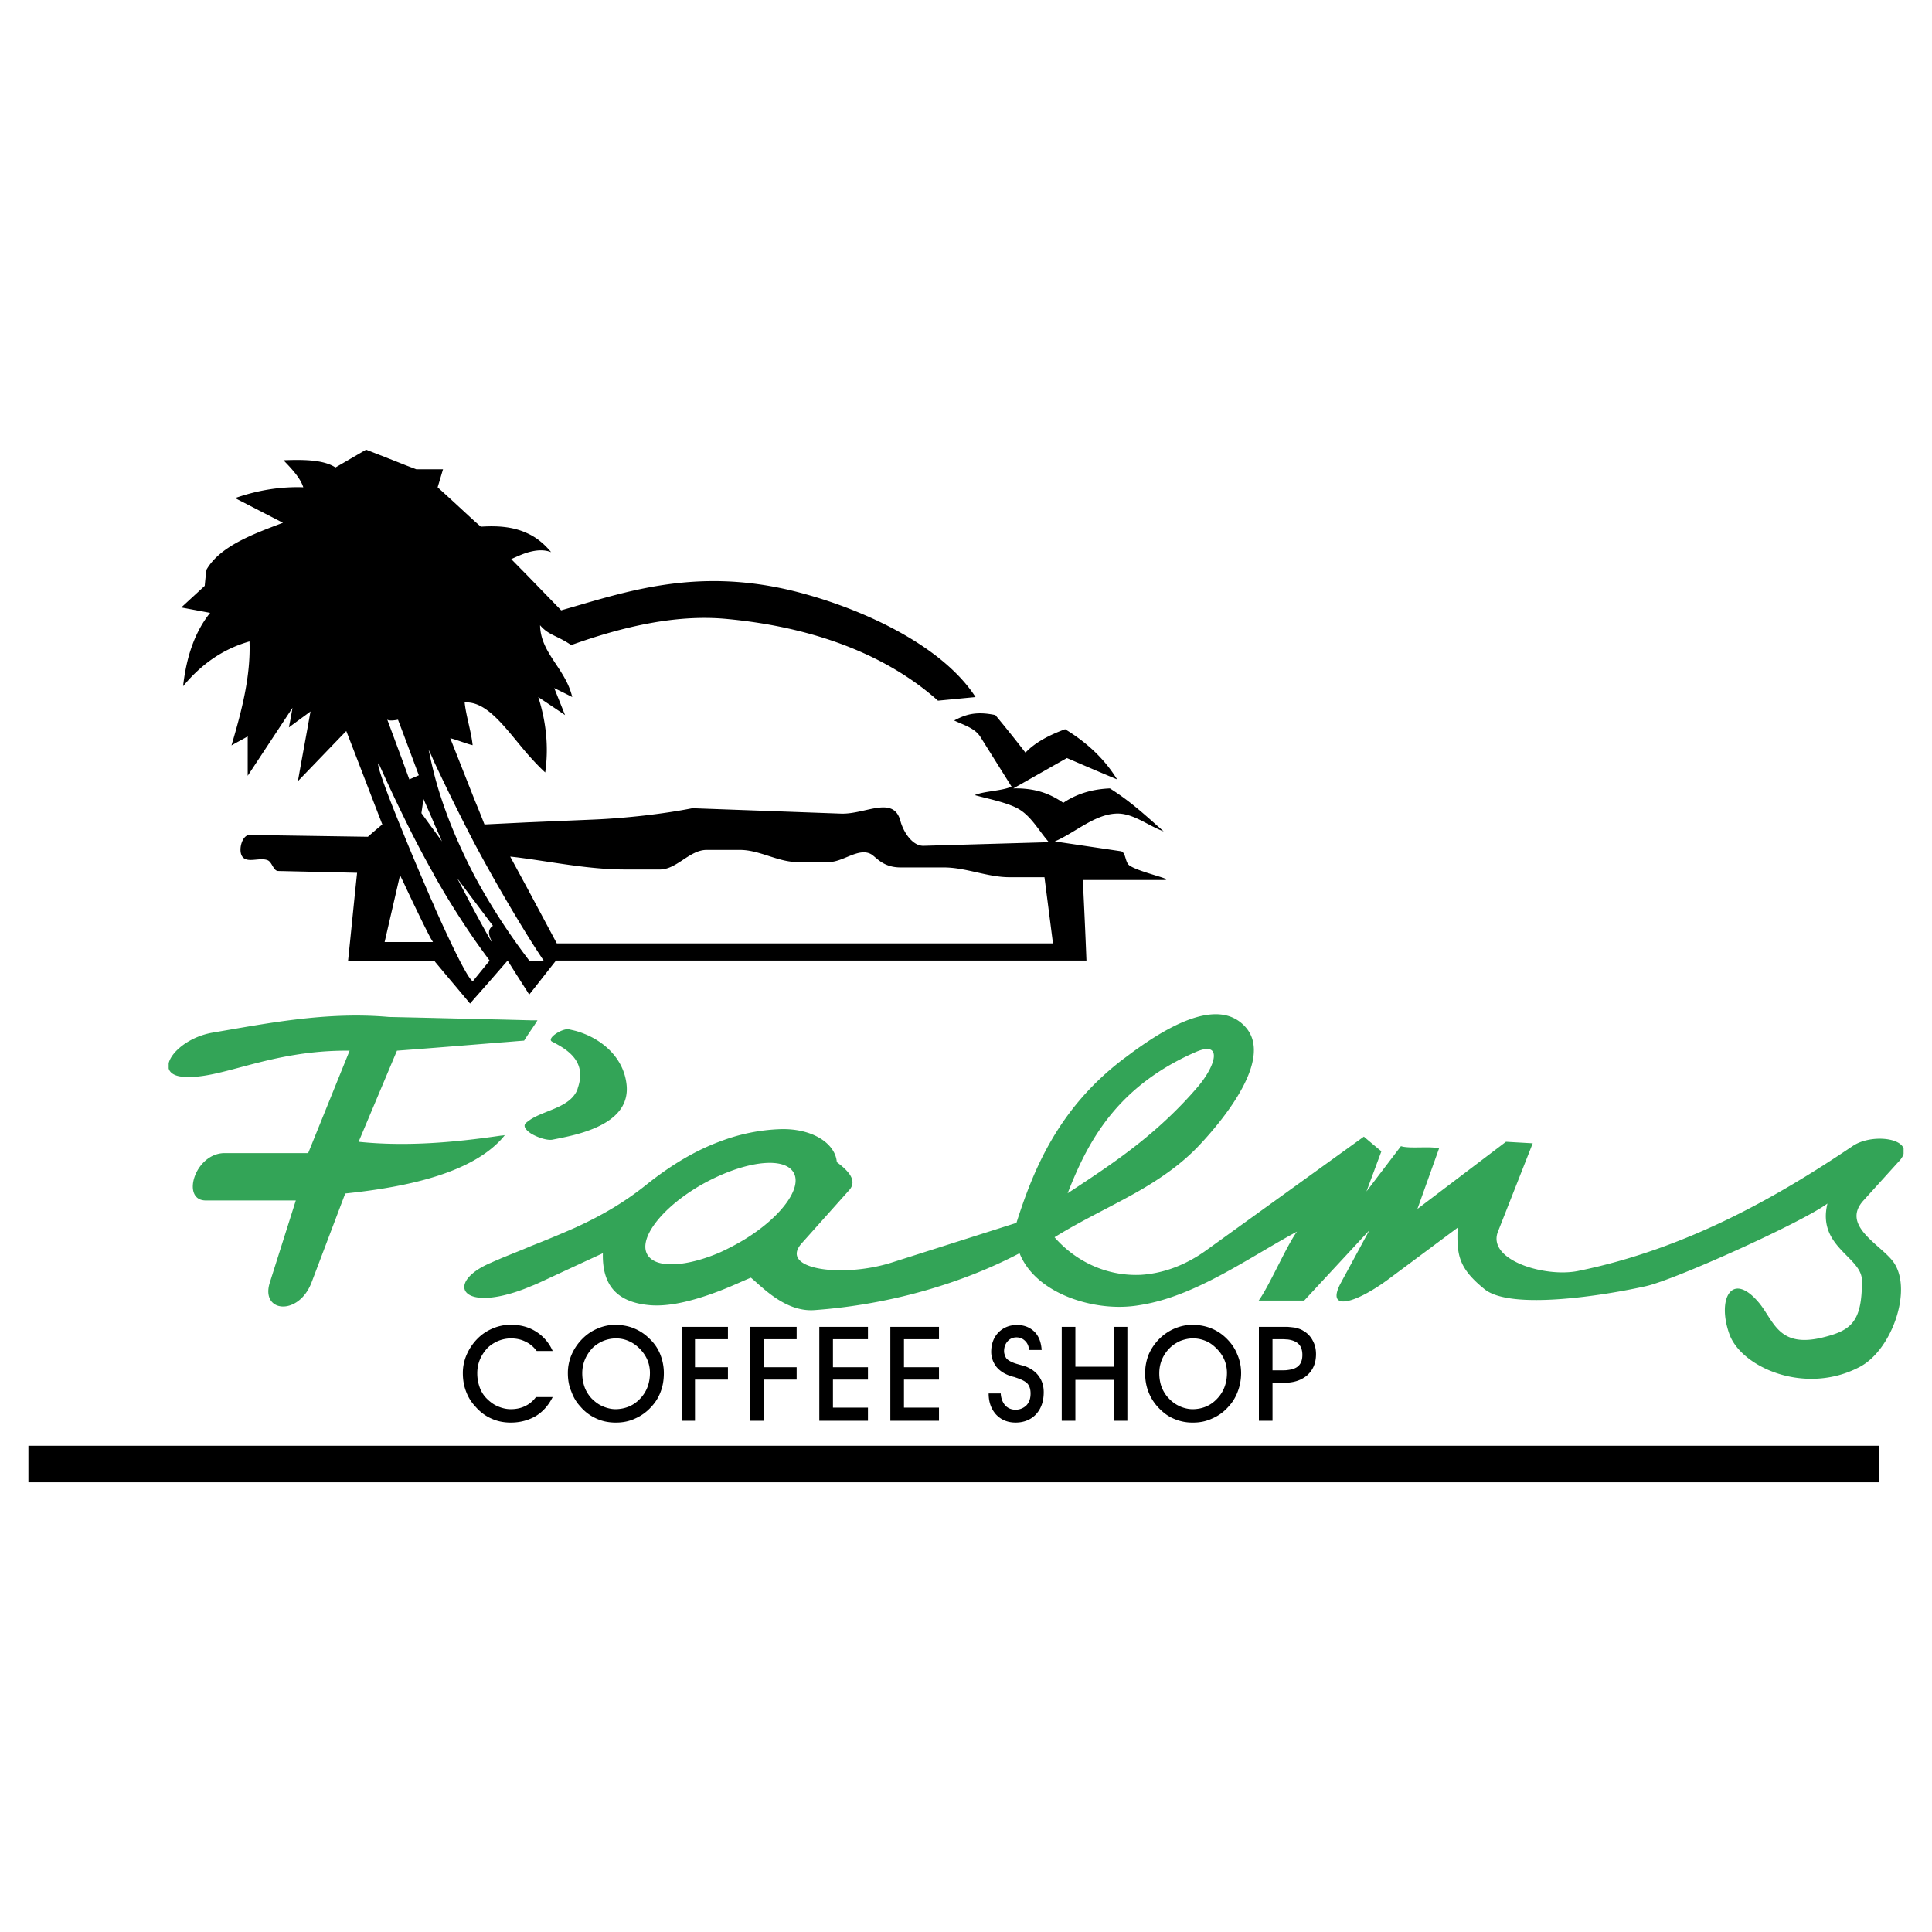 <svg xmlns="http://www.w3.org/2000/svg" width="2500" height="2500" viewBox="0 0 192.756 192.756"><g fill-rule="evenodd" clip-rule="evenodd"><path fill="#fff" d="M0 0h192.756v192.756H0V0z"/><path d="M55.088 103.928c.796.41 1.771.95 2.337 1.797.462.693.642 1.592.23 2.799a1.721 1.721 0 0 1-.23.539c-.873 1.438-3.03 1.721-4.442 2.594a6.33 6.33 0 0 0-.488.359c-.36.309-.052.719.488 1.079.642.385 1.566.693 2.105.615.771-.153 1.566-.308 2.337-.513 2.979-.796 5.521-2.26 5.058-5.213-.385-2.619-2.567-4.442-5.058-5.135a20.694 20.694 0 0 0-.668-.154c-.668-.129-2.285.924-1.669 1.233zM189.408 115.919c.281-.282.436-.54.514-.796v-.54c-.412-1.155-3.441-1.335-5.059-.256-7.678 5.187-16.717 10.296-27.424 12.479-3.287.667-9.115-1.079-7.986-3.93l3.467-8.808-2.67-.153-8.834 6.702 2.158-6.035c-.848-.256-2.953.052-3.801-.23l-3.441 4.52 1.49-4.006a108.8 108.8 0 0 1-1.748-1.464l-15.74 11.35c-2.182 1.566-4.416 2.311-6.521 2.439-3.389.154-6.496-1.335-8.602-3.749 2.799-1.746 5.803-3.107 8.602-4.725 2.105-1.233 4.109-2.619 5.828-4.442 2.826-3.004 7.396-8.833 4.572-11.863-2.492-2.696-6.934-.437-10.4 1.978-.643.437-1.232.898-1.797 1.31-6.445 4.93-8.91 10.99-10.605 16.305l-12.428 3.955c-4.93 1.566-11.349.693-8.987-1.926l4.725-5.29c.899-1.001-.205-2.028-1.232-2.799-.154-1.926-2.542-3.415-5.726-3.286a18.61 18.61 0 0 0-5.88 1.206c-2.388.874-4.827 2.285-7.369 4.314-2.337 1.874-4.622 3.158-7.087 4.288a114.292 114.292 0 0 1-4.442 1.849c-.95.411-1.952.796-3.004 1.232-.334.154-.668.282-1.002.437-3.954 1.669-3.389 4.237 1.002 3.312.847-.18 1.874-.488 3.004-.976.282-.104.564-.231.847-.359l3.595-1.669 2.722-1.259c-.077 3.081 1.284 4.904 4.725 5.188 2.208.18 4.879-.643 7.01-1.464 1.258-.488 2.337-1.002 3.03-1.284 1.053.848 3.415 3.467 6.368 3.235 7.78-.564 14.97-2.799 20.439-5.675 1.488 3.749 6.521 5.495 10.426 5.341a12.113 12.113 0 0 0 1.668-.18c5.469-.873 10.785-4.725 15.586-7.318-1.027 1.387-2.799 5.496-3.824 6.882h4.543l6.498-7.01-2.824 5.213c-1.619 2.979 1.463 2.105 4.801-.386l6.83-5.084c-.076 2.645.025 3.98 2.695 6.137 2.646 2.132 12.096.591 16.1-.308 2.902-.643 15.537-6.343 18.104-8.243-1.053 4.34 3.441 5.315 3.441 7.678.025 4.212-1.131 5.008-3.98 5.701-4.314 1.026-4.775-1.593-6.24-3.416-2.771-3.363-4.287-.41-2.979 3.133 1.232 3.262 7.551 6.061 12.967 3.21 3.312-1.721 5.445-8.062 3.211-10.682-1.387-1.669-5.059-3.519-2.799-5.957l3.463-3.826zm-75.596-7.678c1.49-1.207 3.312-2.337 5.496-3.287 2.67-1.155 2.053 1.284.205 3.467-1.797 2.105-3.723 3.903-5.701 5.495-2.361 1.9-4.828 3.518-7.293 5.136 1.387-3.544 3.262-7.55 7.293-10.811zm-39.594 15.458c-.771.462-1.566.873-2.337 1.232-3.132 1.361-6.085 1.644-7.112.488-1.31-1.438.847-4.571 4.776-6.959a20.363 20.363 0 0 1 2.336-1.207c3.158-1.387 6.086-1.669 7.113-.514 1.31 1.44-.847 4.573-4.776 6.96zM50.364 113.248a1.957 1.957 0 0 1-.385.052c-4.725.693-9.476 1.104-14.2.616l3.826-9.09c3.466-.257 6.907-.539 10.374-.821.77-.052 1.54-.129 2.311-.181.231-.359.462-.719.693-1.053s.437-.642.642-.976h-.642a3010.97 3010.97 0 0 1-3.004-.077c-3.724-.076-7.447-.18-11.17-.256-6.24-.565-12.3.667-17.615 1.566-2.336.41-4.108 1.925-4.365 3.055v.514c.103.411.54.745 1.335.822 3.8.385 8.627-2.671 16.716-2.594l-4.134 10.22h-8.32c-3.004 0-4.391 4.725-1.9 4.725h8.987l-2.593 8.191c-.95 2.979 2.85 3.39 4.16 0l3.364-8.885c6.933-.719 12.607-2.234 15.535-5.367.128-.152.282-.307.385-.461z" fill="#33a457"/><path d="M112.709 86.364c-.488-.309-.359-1.361-.898-1.438l-6.574-.976c1.977-.847 3.904-2.645 6.035-2.773 1.693-.128 3.209 1.181 4.826 1.771-1.668-1.463-3.234-2.953-5.365-4.288-1.875.077-3.391.59-4.648 1.438-1.232-.848-2.695-1.489-4.982-1.438l5.342-3.03c1.67.719 3.338 1.438 5.008 2.131-1.258-2.054-3.031-3.697-5.188-5.007-1.592.591-2.979 1.31-3.955 2.337a135.36 135.36 0 0 0-3.004-3.749c-2.08-.437-3.106.025-4.108.539.95.462 2.053.745 2.62 1.644l3.105 4.956c-.949.437-2.721.437-3.672.847 1.26.359 3.467.771 4.545 1.489 1.182.771 1.9 2.131 2.852 3.21l-12.505.359c-1.13.026-2.028-1.412-2.311-2.491-.693-2.568-3.492-.642-5.906-.719l-14.842-.54c-2.979.591-6.779 1.001-9.809 1.13l-6.702.283-4.237.206a93.152 93.152 0 0 0-.95-2.362l-2.465-6.24c.59.129 1.643.565 2.234.693-.128-1.31-.667-2.953-.796-4.262.359-.026.693.026 1.027.128 1.797.564 3.39 2.851 5.187 4.956.59.667 1.181 1.31 1.823 1.9.359-2.517.103-5.033-.693-7.524.873.591 1.771 1.182 2.671 1.798l-1.079-2.696c.616.308 1.207.591 1.798.898-.668-2.85-3.158-4.365-3.21-7.164.848 1.002 1.669 1.002 3.107 1.978 5.238-1.875 10.476-3.056 15.381-2.619 9.577.873 16.588 4.031 21.209 8.166l3.749-.36c-3.312-5.135-11.298-8.858-18.051-10.553-9.886-2.465-16.973.103-23.29 1.9l-3.415-3.518-1.566-1.592c.462-.206 1.001-.462 1.566-.642.77-.231 1.617-.36 2.414-.051-.745-.898-1.541-1.515-2.414-1.9-1.438-.667-3.03-.745-4.597-.642-.206-.18-.385-.334-.59-.514-1.233-1.13-2.465-2.286-3.723-3.415.18-.591.359-1.207.539-1.798H41.531c-.462-.18-.898-.333-1.335-.514-1.233-.487-2.465-.976-3.672-1.438-1.027.59-2.028 1.181-3.055 1.771-1.182-.77-3.133-.796-5.188-.719.873.898 1.695 1.797 1.978 2.696-2.26-.077-4.52.282-6.805 1.078 1.387.719 3.39 1.746 4.776 2.465-3.081 1.156-6.291 2.362-7.626 4.674-.077.539-.128 1.078-.179 1.617-.771.719-1.566 1.438-2.337 2.157.95.18 1.926.359 2.875.539-1.489 1.849-2.362 4.314-2.696 7.318 1.797-2.183 3.98-3.723 6.625-4.468.128 3.466-.77 6.907-1.797 10.374.539-.308 1.078-.59 1.618-.898V77.4l4.468-6.779c-.103.642-.231 1.31-.359 1.952.719-.539 1.438-1.053 2.157-1.592-.411 2.311-.848 4.647-1.258 6.958 1.617-1.668 3.209-3.338 4.827-5.007 1.207 3.107 2.388 6.214 3.595 9.321-.488.411-.976.821-1.438 1.232l-11.812-.18c-.745 0-1.156 1.541-.719 2.157.488.693 1.721.051 2.517.359.462.18.565 1.053 1.053 1.079l7.883.18c-.309 2.901-.591 5.829-.899 8.756h8.601c.025.052.077.103.103.154 1.156 1.387 2.311 2.747 3.466 4.134.154-.18.334-.385.488-.564 1.104-1.232 2.183-2.491 3.261-3.724.642 1.027 1.284 2.028 1.926 3.03.077.128.154.257.231.359.898-1.13 1.771-2.26 2.67-3.39h52.921c-.102-2.67-.23-5.366-.359-8.037h8.062c.18 0 .258-.025.258-.051-.001-.176-2.774-.792-3.647-1.383zm-70.459-6.65l.745 1.694.436 1.027.667 1.515-.667-.924-.436-.59-.95-1.31.205-1.412zm-2.542-7.909l.488 1.284 1.592 4.262-.95.411-.642-1.771-1.564-4.212c.165.216 1.076.026 1.076.026zm3.287 22.185h-4.622l1.54-6.676s.104.231.283.59c.616 1.336 2.208 4.674 2.799 5.752.128.206.205.334.205.334h-.205zm4.39 3.647l-.206.257c-.437-.129-2.003-3.312-3.749-7.216-.128-.334-.282-.667-.436-1.001-.95-2.209-1.952-4.545-2.799-6.651-1.592-3.877-2.722-6.958-2.414-6.856.771 1.721 1.566 3.44 2.414 5.161a107.946 107.946 0 0 0 2.799 5.393c.154.257.282.514.436.796a83.192 83.192 0 0 0 3.955 6.291c.487.693.976 1.361 1.464 2.028l-1.464 1.798zm1.695-3.647c-.051 0-.873-1.489-1.694-3.004-.873-1.643-1.772-3.364-1.772-3.364l1.772 2.362 1.797 2.388c-.873.54 0 1.618-.103 1.618zm3.723 1.849l-.231-.308a63.304 63.304 0 0 1-5.187-8.063c-1.772-3.389-3.107-6.676-3.955-9.809a45.114 45.114 0 0 1-.436-1.797c-.078-.359-.154-.719-.231-1.053l.231.462c.154.333.282.667.436.976a207.868 207.868 0 0 0 3.955 7.986 169.107 169.107 0 0 0 5.187 9.013 90.302 90.302 0 0 0 1.668 2.593h-1.437zm2.747-1.72l-2.978-5.572-1.669-3.082c.565.051 1.104.128 1.669.205 3.261.462 6.522 1.079 9.809 1.079h3.466c1.669 0 2.953-1.952 4.647-1.952h3.338c1.952 0 3.775 1.207 5.701 1.207h3.184c1.412 0 2.979-1.489 4.211-.77.539.333 1.181 1.31 2.927 1.31h4.313c2.208 0 4.34.976 6.547.976h3.492l.848 6.599H55.55zM93.682 140.44h-3.493v-2.797h3.493v-1.233h-3.493v-2.799h3.493v-1.233h-4.853v9.372h4.853v-1.31zM107.291 137.668h3.826v4.082h1.36v-9.372h-1.36v3.98h-3.826v-3.98h-1.361v9.372h1.361v-4.082zM101.307 140.646c-.41 0-.77-.154-1.025-.437-.258-.309-.412-.693-.438-1.182h-1.207c0 .873.258 1.567.746 2.106.514.538 1.154.796 1.951.796.822 0 1.514-.283 2.027-.822.514-.564.771-1.283.771-2.208 0-.616-.154-1.13-.488-1.592-.309-.437-.77-.771-1.387-1.002-.154-.051-.385-.103-.643-.18-.59-.154-.975-.359-1.18-.564a.947.947 0 0 1-.18-.36.996.996 0 0 1-.078-.385c0-.411.129-.745.359-1.001.23-.257.539-.385.873-.385.359 0 .643.128.873.359.232.23.359.513.385.898h1.26c-.053-.771-.283-1.387-.721-1.823-.461-.437-1.027-.668-1.744-.668-.746 0-1.361.257-1.85.745-.463.488-.719 1.129-.719 1.951 0 .257.051.514.129.744.076.258.205.463.359.693.359.463.924.822 1.693 1.027.078.026.154.026.18.052.643.205 1.053.411 1.26.642.205.231.307.565.307.976 0 .488-.127.873-.41 1.182a1.52 1.52 0 0 1-1.103.438zM126.959 137.976h1.08c.127 0 .281 0 .41-.025.82-.052 1.463-.308 1.977-.744.592-.54.873-1.233.873-2.106 0-.487-.102-.95-.334-1.36a2.316 2.316 0 0 0-.949-.976c-.23-.154-.514-.231-.822-.309a17.404 17.404 0 0 0-.744-.077h-2.85v9.372h1.359v-3.775zm0-4.365h1.027c.154 0 .309.025.463.025.436.051.77.18 1.002.359.334.256.486.667.486 1.181 0 .54-.152.925-.486 1.182-.232.18-.566.282-1.002.333-.154.026-.334.026-.514.026h-.977v-3.106h.001zM115.457 140.312c.486.539 1 .95 1.592 1.207a4.592 4.592 0 0 0 1.951.411h.051c.668 0 1.311-.129 1.9-.411a4.457 4.457 0 0 0 1.617-1.182c.412-.437.719-.95.926-1.515.205-.539.332-1.155.332-1.823s-.127-1.283-.385-1.874c-.23-.591-.59-1.104-1.053-1.566a4.615 4.615 0 0 0-1.541-1.027c-.564-.23-1.154-.334-1.797-.36h-.025c-.643 0-1.232.13-1.797.36a4.876 4.876 0 0 0-1.516 1.001 5.067 5.067 0 0 0-1.104 1.593 5.052 5.052 0 0 0-.359 1.874c0 .643.102 1.258.307 1.798a4.76 4.76 0 0 0 .901 1.514zm.461-4.647a3.52 3.52 0 0 1 .771-1.155c.307-.309.668-.54 1.053-.719.41-.154.82-.258 1.258-.258h.051c.463 0 .898.104 1.311.283.41.18.77.462 1.129.847.309.334.539.693.693 1.079.154.385.23.821.23 1.232 0 1.027-.334 1.9-.975 2.567-.643.693-1.438 1.027-2.389 1.054h-.051c-.438 0-.873-.104-1.283-.283a3.363 3.363 0 0 1-1.105-.796c-.309-.309-.539-.693-.719-1.13a4.033 4.033 0 0 1-.23-1.387c0-.436.076-.897.256-1.334zM47.411 140.312c.462.539 1.002.95 1.592 1.207.591.282 1.259.411 1.952.411.95 0 1.771-.231 2.49-.643.719-.437 1.284-1.078 1.695-1.9h-1.669a2.808 2.808 0 0 1-1.078.899c-.411.205-.899.309-1.438.309-.437 0-.873-.104-1.284-.283-.437-.18-.796-.462-1.13-.796-.308-.309-.539-.693-.693-1.13s-.231-.873-.231-1.387c0-.437.077-.898.256-1.335.18-.437.437-.821.745-1.155.308-.309.667-.54 1.078-.719a3.447 3.447 0 0 1 1.259-.258c.539 0 1.053.104 1.489.334.437.205.796.514 1.104.925h1.592a4.3 4.3 0 0 0-1.644-1.926c-.719-.463-1.566-.694-2.542-.694-.617 0-1.233.13-1.772.36a4.569 4.569 0 0 0-1.515 1.001 5.196 5.196 0 0 0-1.104 1.618 4.514 4.514 0 0 0-.385 1.849c0 .643.103 1.258.308 1.798.206.565.514 1.079.925 1.515zM57.887 140.312a4.45 4.45 0 0 0 1.592 1.207c.591.282 1.259.411 1.952.411h.026c.693 0 1.335-.129 1.926-.411A4.686 4.686 0 0 0 65 140.337c.411-.437.72-.95.925-1.515.205-.539.308-1.155.308-1.823s-.128-1.283-.36-1.874a4.27 4.27 0 0 0-1.078-1.566 4.615 4.615 0 0 0-1.541-1.027c-.539-.23-1.156-.334-1.797-.36h-.026c-.616 0-1.232.13-1.771.36a4.569 4.569 0 0 0-1.515 1.001 5.067 5.067 0 0 0-1.104 1.593 4.632 4.632 0 0 0-.385 1.874c0 .643.103 1.258.334 1.798.204.564.486 1.078.897 1.514zm.462-4.647c.18-.437.437-.821.745-1.155.308-.309.667-.54 1.078-.719a3.442 3.442 0 0 1 1.258-.258h.026c.488 0 .924.104 1.31.283.411.18.796.462 1.155.847.308.334.539.693.693 1.079.154.385.231.821.231 1.232 0 1.027-.334 1.9-.976 2.567-.642.693-1.464 1.027-2.414 1.054h-.026c-.437 0-.873-.104-1.284-.283-.437-.18-.796-.462-1.13-.796-.282-.309-.539-.693-.693-1.13s-.231-.873-.231-1.387c.001-.436.078-.897.258-1.334zM86.595 140.44h-3.492v-2.797h3.492v-1.233h-3.492v-2.799h3.492v-1.233h-4.853v9.372h4.853v-1.31zM128.449 144.241H2.834v3.647h184.623v-3.647h-59.008zM76.195 137.643h3.287v-1.233h-3.287v-2.799h3.287v-1.233H74.86v9.372h1.335v-4.107zM69.339 137.643h3.287v-1.233h-3.287v-2.799h3.287v-1.233h-4.622v9.372h1.335v-4.107z"/></g></svg>